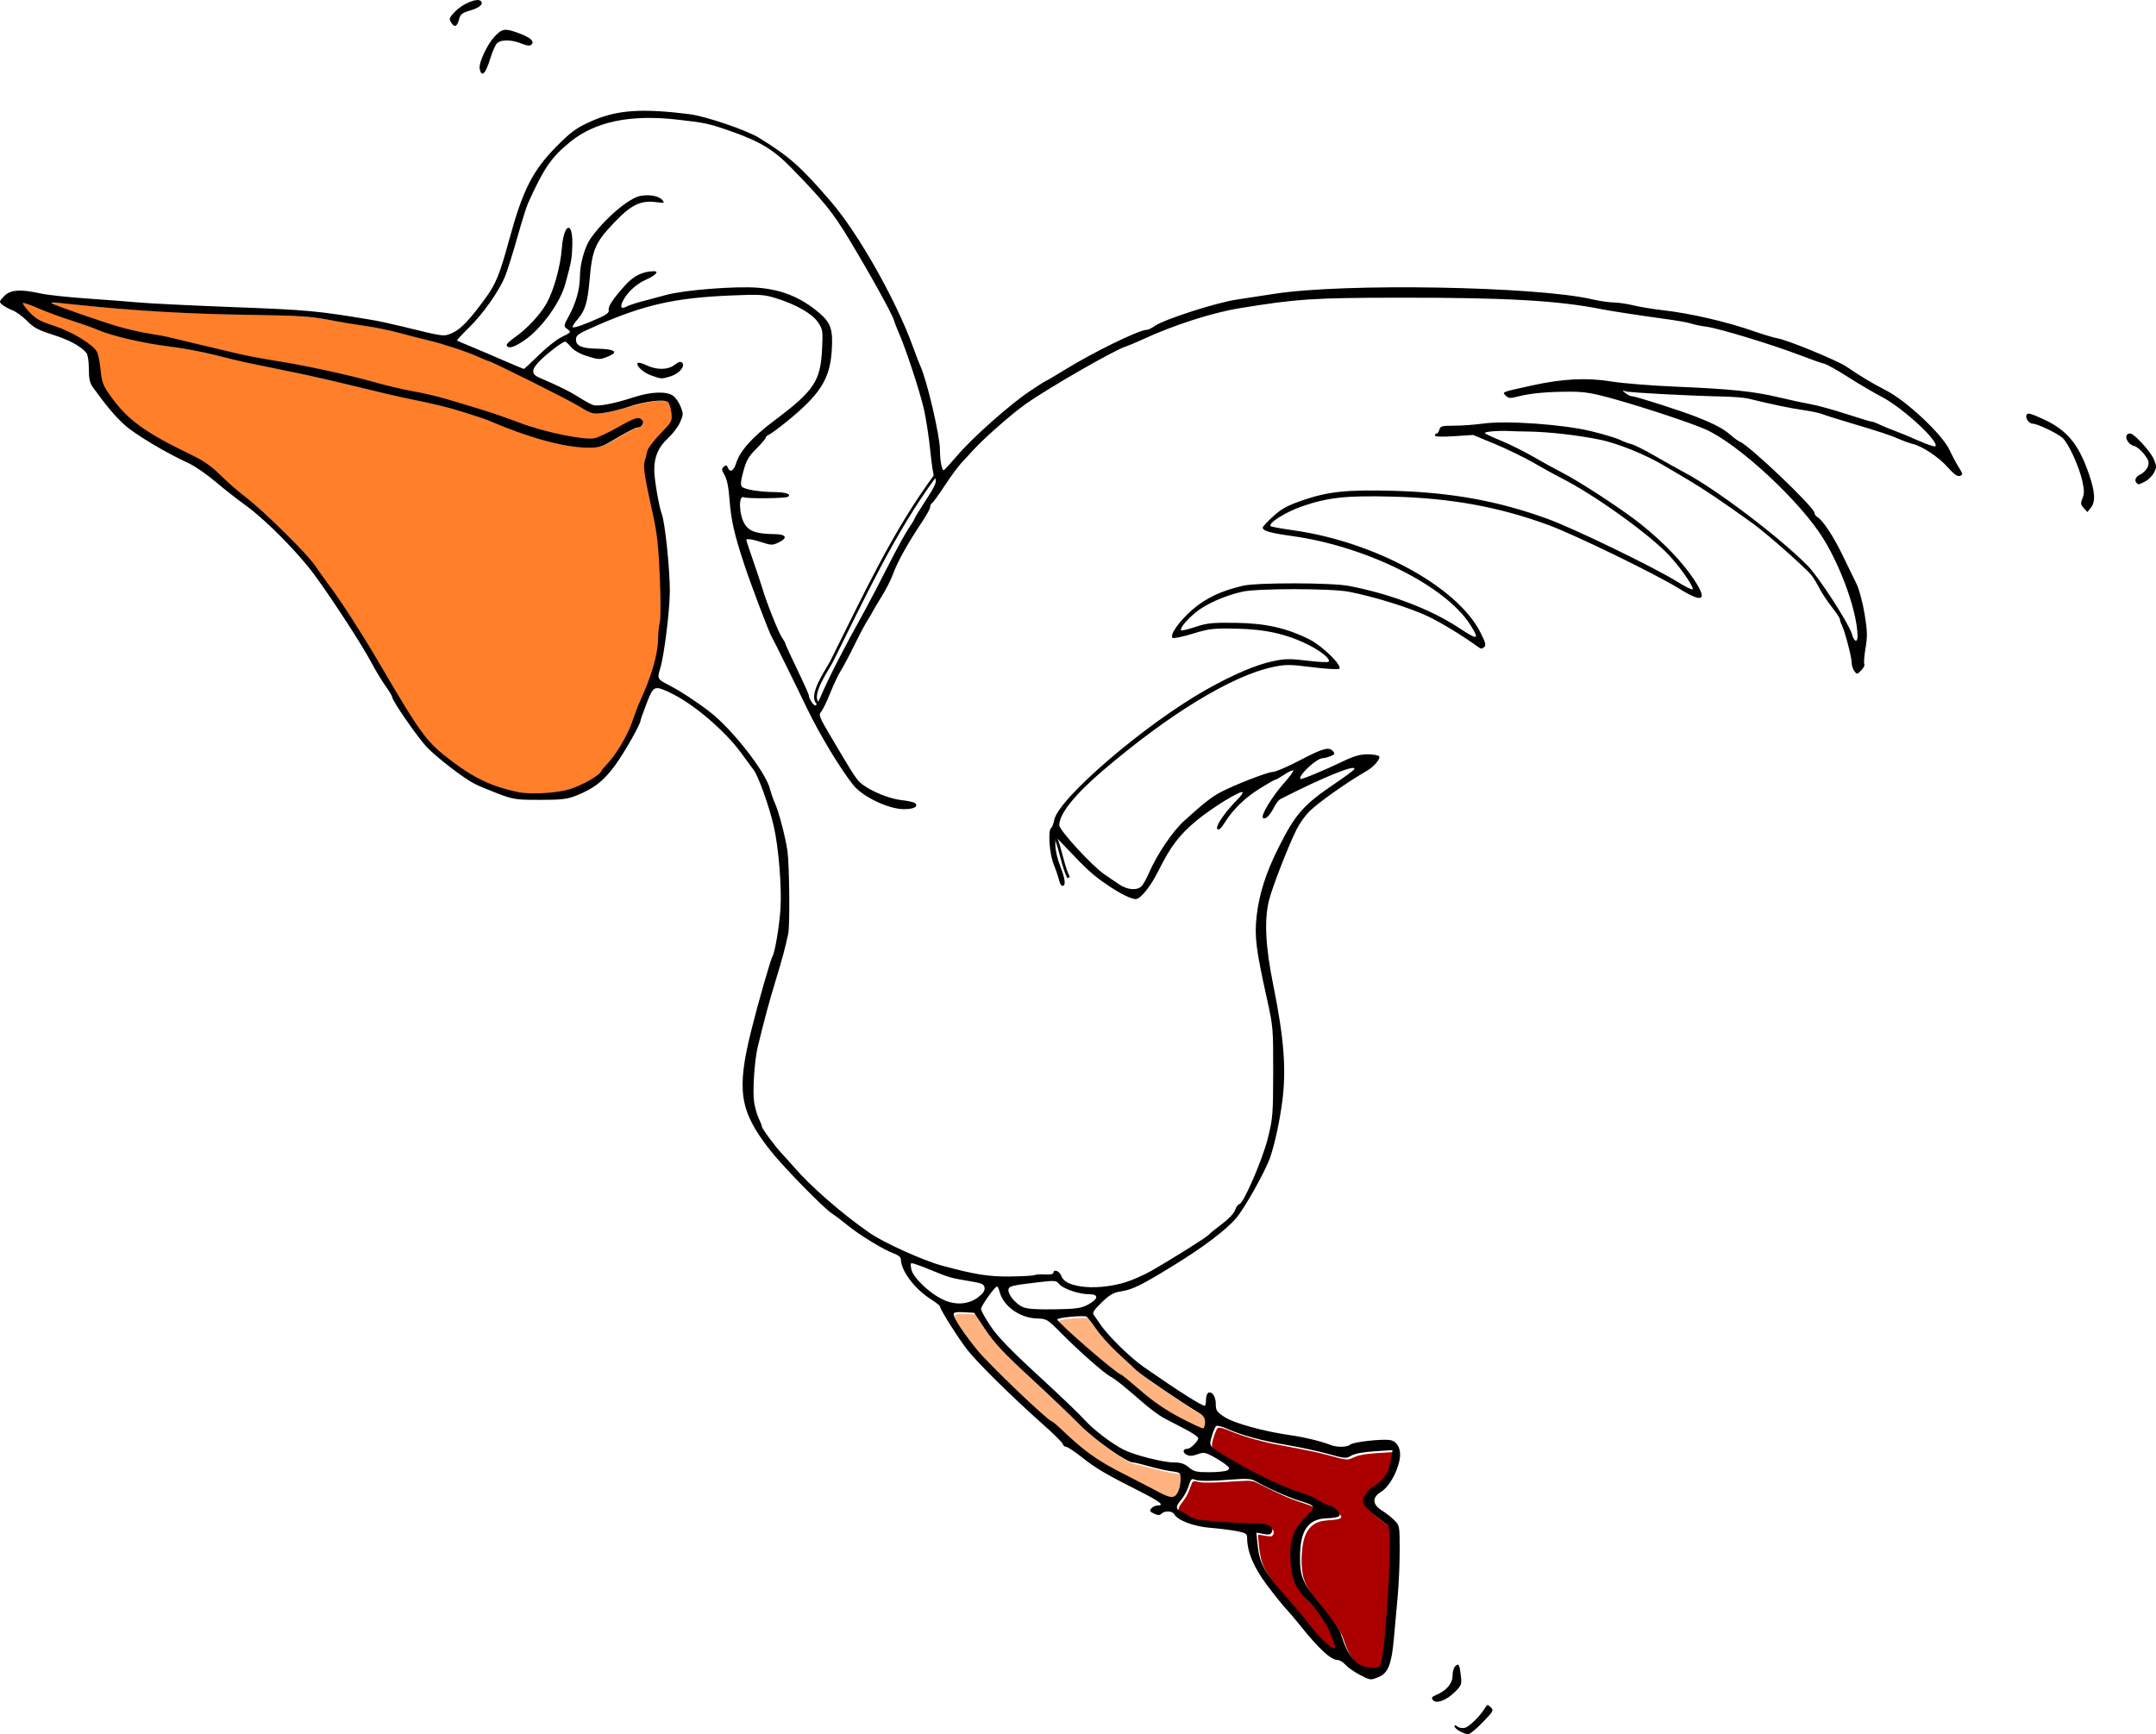 <?xml version="1.0" encoding="UTF-8"?>
<svg width="207.06mm" height="166.58mm" version="1.1" viewBox="0 0 207.06 166.58" xmlns="http://www.w3.org/2000/svg">
<defs>
<filter id="b" x="-.226" y="-.119" width="1.452" height="1.238" color-interpolation-filters="sRGB">
<feGaussianBlur stdDeviation="1.082"/>
</filter>
<filter id="a" x="-1.289" y="-.412" width="3.578" height="1.823" color-interpolation-filters="sRGB">
<feGaussianBlur stdDeviation="0.681"/>
</filter>
</defs>
<g>
<path transform="scale(.265)" d="m269.87 106.95c-16.993-0.178-34.112 2.513-49.737 9.383-3.72 1.866-8.354 2.807-11.234 5.94-1.226 3.193 2.949 4.314 5.299 4.388 2.588 0.558 5.956-0.094 8.148 1.326-4.741 3.662-11.584 0.73-15.471-2.958-1.014-1.448-2.645-1.647-3.85-0.273-3.649 2.875-8.382 5.585-9.794 10.268 0.532 1.975 3.485 2.26 4.914 3.474 6.042 2.851 11.85 6.266 17.989 8.871 9.087 0.118 17.635-5.768 26.827-3.942 3.344 2.016 5.965 6.909 3.061 10.407-3.335 5.197-9.329 9.553-8.886 16.4 0.578 10.236 4.248 19.958 4.769 30.203 1.804 14.992 0.185 30.174-3.06 44.84-0.304 2.46 3.286 2.949 4.697 4.249 13.987 7.823 25.996 19.381 33.968 33.311 4.874 10.622 8.048 22.077 8.352 33.811 0.903 10.877 0.587 21.942-2.733 32.411-3.347 12.776-7.946 25.363-9.471 38.532-0.512 7.541-0.882 15.627 3.203 22.35 5.772 9.446 14.016 17.095 21.927 24.724 16.47 15.18 37.482 26.017 59.88 28.55 7.918 0.641 16.066 0.833 23.859-0.813 1.364-1.563 2.683 1.448 3.329 2.529 4.871 3.152 11.263 2.832 16.829 2.18 13.003-2.434 23.919-10.562 34.773-17.626 4.729-3.356 9.602-6.902 12.502-12.031 2.488-2.201 3.276-5.963 4.902-8.818 4.677-9.903 7.729-20.66 7.544-31.685 0.735-13.509-0.109-27.109-3.377-40.268-2.605-11.432-4.24-23.633-0.218-34.944 3.635-10.139 7.896-20.505 15.242-28.548 5.329-5.272 12.264-8.713 17.539-13.969-0.539-1.364-2.888 0.124-3.893 0.166-8.521 3.138-17.162 6.632-24.482 12.081-1.394 1.609-2.596 4.471-4.463 5.134 2.11-6.526 7.729-11.195 11.122-17.001-0.238-1.338-2.18 0.709-2.865 0.722-8.779 4.463-17.605 9.831-22.986 18.357-0.556 0.51-1.413 2.134-2.076 1.945 1.967-4.965 6.705-8.308 9.309-12.784-1.399-1.179-3.53 0.914-4.96 1.38-10.011 5.892-19.573 13.475-24.782 24.125-2.628 4.317-4.64 9.59-8.936 12.491-4.195-0.504-7.853-3.382-11.354-5.635-6.795-4.76-12.055-11.545-18.362-16.695-0.627 3.805 0.931 7.849 1.798 11.576 0.225 1.807 2.028 4.224 0.942 5.866-1.538-2.496-2.14-5.898-3.065-8.788-1.242-4.729-2.165-10.034 0.611-14.427 3.143-7.414 9.806-12.574 15.452-18.035 15.176-13.131 31.413-25.413 49.537-34.209 8.261-3.977 17.448-6.942 26.689-5.272 2.588-0.057 5.657 0.872 8.027-0.304-0.993-2.755-4.456-3.845-6.725-5.406-10.894-6.244-23.913-7.2-36.19-6.39-4.765 0.552-9.344 2.69-14.06 3.043 0.928-3.679 4.252-6.42 6.839-9.043 7.749-6.615 18.017-10.4 28.241-9.763 12.291 0.256 24.894-1.172 36.805 2.608 12.798 3.116 24.758 8.881 35.924 15.779 0.847 0.785 3.116 0.92 2.148-0.807-4.742-9.632-14.24-15.755-23.19-21.08-15.06-8.532-31.993-13.005-49.002-15.597-1.309-0.61-4.198-0.251-4.563-1.974 5.486-7.486 15.051-9.905 23.65-11.897 12.181-1.412 24.552-0.732 36.767-0.029 19.61 1.846 38.939 6.91 56.623 15.666 12.544 5.599 24.599 12.206 36.748 18.584 1.073 1.006 2.29-0.158 1.402-1.252-8.226-14.164-22.406-23.413-35.757-32.238-13.479-8.216-27.261-16.208-42.055-21.817-4.825-1.082-9.853-0.115-14.725-0.626 1.059-1.012 1.297-3.108 3.268-2.658 10.422-0.447 20.832-1.665 31.285-0.888 16.507 0.644 32.999 4.711 47.178 13.38 18.476 9.872 35.41 22.448 50.817 36.587 6.985 7.33 12.259 16.182 17.055 25.042 0.587 1.038 1.331 4.241 2.969 3.196 0.783-6.719-2.001-13.328-4.024-19.629-4.416-12.476-11.482-24.003-21.09-33.155-10.989-10.84-22.459-22.562-37.766-26.904-11.988-3.904-23.894-8.557-36.401-10.498-8.91-0.679-17.922 0.234-26.669 1.733-1.005 0.384-2.779-1.128-1.077-1.48 12.067-3.326 24.738-5.514 37.262-3.621 17.503 2.095 35.241 1.74 52.677 4.342 18.97 3.148 37.766 7.886 55.388 15.678 3.308 1.039 6.506 3.042 9.95 3.392 1.3-1.146-1.182-2.861-1.75-3.836-7.215-8.41-16.666-14.304-26.178-19.756-11.243-7.516-24.364-11.202-37.054-15.437-21.341-6.945-43.775-9.118-65.802-12.801-27.766-3.205-55.799-2.792-83.7-2.457-23.984 0.497-48.311 3.771-70.381 13.63-18.263 7.716-35.921 17.273-51.526 29.568-13.017 10.693-24.322 23.637-32.121 38.624-7.652 11.719-12.877 24.786-20.172 36.719-5.939 10.921-11.681 21.985-16.738 33.332 4.006 7.904 8.563 15.579 13.552 22.897 5.064 5.893 13.034 7.493 20.278 8.908 1.696 0.299 0.344 1.892-0.774 1.517-9.339 0.311-18.425-4.741-23.253-12.705-11.395-16.993-19.72-35.793-28.256-54.322-6.318-15.236-12.4-30.902-13.926-47.457-0.043-3.022-1.807-5.859-1.664-8.805 0.976-0.234 2.084 2.303 3.165 0.564 2.411-4.206 4.666-8.636 8.465-11.814 7.186-7.12 17.292-11.786 21.935-21.172 2.134-5.484 2.439-11.596 2.084-17.41-2.027-6.216-8.856-8.913-14.399-11.221-4.555-2.112-9.58-1.856-14.473-1.812zm-22.818 24.802c1.379 1.323-1.167 3.03-2.203 3.739-2.742 1.942-6.248 1.763-9.034 0.015-1.293-0.728-3.506-1.781-3.727-3.242 3.839 0.959 8.081 3.077 12.013 1.024 1.012-0.44 1.808-1.435 2.95-1.537z" fill="#fff"/>
<path transform="scale(.265)" d="m234.84 42.488c-11.595 0.131-23.778 3.584-31.912 12.259-7.786 8.198-11.997 19.048-14.944 29.787-2.699 8.68-4.775 17.876-10.5 25.18-3.35 5.071-8.09 9.048-11.698 13.879 7.916 3.836 16.153 7.239 24.32 10.597 5.129-4.092 9.482-9.423 15.468-12.431 0.864-0.373 2.156-1.381 0.928-2.196-2.432-1.281-0.372-3.262 0.351-5.038 3.045-5.357 3.741-11.532 4.316-17.542 0.602-6.296 3.93-11.963 8.485-16.232 4.115-3.928 8.441-8.579 14.314-9.521 1.982-0.024 5.007-0.062 6.087 1.76-3.594 0.253-7.632-0.585-10.716 1.874-5.01 3.566-9.428 8.147-12.611 13.419-4.23 7.901-1.587 17.665-5.96 25.46-0.812 1.741-2.968 3.023-3.067 5.022 1.078 0.837 2.688-0.577 3.859-0.683 3.156-1.328 6.734-2.243 9.318-4.563 1.197-4.8 4.966-8.511 8.55-11.726 2.283-1.864 5.357-3.253 8.312-2.989-0.744 1.307-2.837 1.88-4.098 2.796-3.343 2.189-7.172 4.802-8.238 8.876-0.408 1.351 1.144 1.686 2.055 1.092 9.721-3.383 19.807-5.862 30.119-6.402 10.825-0.777 22.491-1.732 32.331 3.785 4.472 2.581 9.575 5.564 11.385 10.685 0.581 4.443 0.173 9.058-0.554 13.474-2.115 8.713-9.433 14.735-16.05 20.177-3.653 2.684-7.359 5.363-10.118 9.027-2.567 2.696-4.598 5.898-5.219 9.626-0.316 1.751-1.61 4.696 0.861 5.481 5.013 1.907 10.647 0.651 15.679 2.253-0.043 0.758-1.661 0.37-2.243 0.569-4.932 0.257-9.934 0.044-14.827 0.274-0.987 3.502-0.249 7.553 1.738 10.581 3.162 3.495 8.465 2.493 12.628 3.347 1.188-0.221 1.573 1.061 0.429 1.49-2.714 2.409-6.268 0.812-9.274 0.032-0.976-0.069-3.214-1.158-3.526 0.325 3.192 10.449 6.671 20.846 10.754 30.985 1.797 4.039 4.063 7.826 5.702 11.945 2.612 5.265 4.775 10.744 7.258 16.05 0.479 0.993 2.002 1.282 2.355 0.034 4.615-9.501 9.235-19.006 14.386-28.236 8.556-15.652 16.188-31.833 25.948-46.798 1.115-2.2 3.626-4.786 2.15-7.388-1.948-11.094-2.539-22.495-6.223-33.232-3.969-13.454-9.232-26.546-16.353-38.655-6.626-11.425-12.92-23.281-22.255-32.794-6.777-7.386-13.827-15.203-23.526-18.682-9.159-3.905-18.95-6.193-28.894-6.717-2.423-0.18-4.849-0.357-7.28-0.317zm-28.528 40.645c1.482 1.103 0.636 3.485 0.927 5.071 0.341 6.774-1.593 13.454-4.293 19.594-3.821 7.067-9.048 14.002-16.428 17.56-0.504 0.34-2.713 0.717-2.019-0.459 3.629-3.223 7.641-6.08 10.7-9.917 5.949-6.7 7.702-15.911 8.978-24.505 0.554-2.403 0.297-5.416 1.982-7.342l0.078-0.009z" fill="#fff"/>
<path transform="scale(.265)" d="m381.81 464.93c-3.402 0.142-6.773 0.681-10.15 1.083-1.682 0.287-3.459 0.358-5.024 1.096-0.79 0.351-0.871 1.334-0.595 2.053 0.733 2.069 2.368 3.709 4.155 4.918 2.106 1.342 4.709 1.243 7.107 1.374 4.336 0.067 8.684 0.046 13.008-0.326 2.659-0.228 5.245-1.344 7.21-3.15 0.552-0.446 0.786-1.569 4e-3 -1.899-1.444-0.516-3.024-0.298-4.509-0.597-2.464-0.407-4.894-1.163-7.08-2.381-0.818-0.412-1.361-1.14-2.044-1.713-0.602-0.462-1.356-0.489-2.082-0.457z" fill="#fff"/>
<path transform="scale(.265)" d="m330.96 458.46c-0.599-0.035-0.579 0.673-0.523 1.086 0.138 1.993 1.272 3.722 2.551 5.186 2.602 2.943 5.732 5.466 9.266 7.201 2.073 0.951 4.362 1.55 6.656 1.342 3.148-0.095 6.239-1.659 8.181-4.136 0.541-0.816 0.632-2.125-0.15-2.819-1.26-0.844-2.852-0.911-4.293-1.24-3.453-0.636-6.99-1.063-10.263-2.393-3.706-1.359-7.292-3.063-11.083-4.186-0.112-0.024-0.227-0.051-0.343-0.041z" fill="#fff"/>
<path transform="scale(.265)" d="m19.34 109.76c-0.479-0.134-1.11 0.392-0.414 0.642 6.825 2.844 13.898 5.084 20.919 7.398 6.977 2.364 14.279 3.414 21.462 4.909 13.659 3.068 27.19 6.799 41.051 8.895 13.112 2.241 26.069 5.274 38.902 8.762 8.344 1.956 16.838 3.318 24.995 6.002 9.817 2.752 19.322 6.471 29.047 9.505 6.461 1.727 13.052 3.462 19.779 3.504 3.703-0.615 6.834-2.961 10.19-4.5 2.135-0.898 4.088-2.596 6.446-2.808 0.856 0.242 2.077 1.215 1.162 2.096-0.962 1.066-2.662 0.915-3.812 1.748-3.823 1.765-7.193 4.475-11.158 5.894-3.3 0.558-6.712 0.254-10.038 0.064-11.466-1.659-22.229-6.202-32.999-10.283-14.376-5.152-29.549-7.388-44.293-11.195-17.988-4.523-36.273-7.715-54.286-12.121-12.149-2.814-24.739-3.485-36.657-7.316-9.906-3.542-19.896-6.908-29.686-10.775-0.477-0.054-1.714-0.834-1.859-0.014 1.347 2.499 3.52 4.606 5.941 6.085 4.04 2.049 8.541 3.027 12.487 5.305 3.053 1.738 6.499 3.416 8.443 6.441 1.785 4.492 0.776 9.835 3.686 13.935 4.219 6.831 10.349 12.294 17.284 16.268 6.224 3.847 13.071 6.618 19.242 10.517 5.205 4.173 9.908 8.935 15.165 13.052 7.98 6.788 15.519 14.124 22.454 21.971 9.517 12.481 18.018 25.704 25.92 39.259 5.102 8.306 9.754 16.937 15.647 24.724 4.527 5.465 10.387 9.662 16.343 13.434 5.949 3.443 12.524 6.053 19.376 6.875 6.931 0.114 14.237 0.29 20.612-2.871 3.243-1.573 6.758-3.206 8.742-6.37 5.625-5.978 9.269-13.489 11.929-21.177 3.237-7.92 7.041-15.859 7.602-24.536 0.203-4.511 1.242-8.943 1.017-13.479-0.252-11.386-0.408-22.891-3.032-34.033-1.01-5.441-2.623-10.833-2.838-16.377 0.204-2.342 0.715-4.796 1.882-6.868 2.271-3.504 5.827-6.034 7.861-9.687 0.386-2.181-0.015-4.612-1.085-6.562-1.11-1.324-3.177-0.73-4.679-0.744-7.512 0.594-14.435 4.375-21.988 4.512-3.256-0.43-5.807-2.865-8.752-4.169-10.703-5.577-21.439-11.143-32.534-15.908-11.022-4.724-22.77-7.351-34.383-10.165-8.527-1.762-17.16-2.979-25.747-4.406-10.411-1.161-20.918-0.88-31.373-1.295-20.103-0.463-40.184-1.733-60.171-3.95-1.264-0.102-2.532-0.232-3.801-0.19z" fill="#ff7f2a"/>
<path transform="scale(.265)" d="m347.7 476.2c-0.678-0.029-1.848 0.273-1.651 1.169 0.6 2.088 1.986 3.844 3.135 5.656 3.326 4.88 7.128 9.431 11.375 13.536 5.84 5.781 11.687 11.568 17.851 17.006 1.812 1.717 4.045 2.888 5.826 4.634 5.159 4.86 10.448 9.7 16.638 13.234 5.654 3.263 11.531 6.117 17.306 9.155 2.032 0.975 3.992 2.154 6.137 2.866 1.164 0.399 2.536-0.069 3.096-1.195 1.229-2.131 1.433-4.728 1.08-7.119-0.533-0.931-1.818-0.869-2.737-1.095-4.591-0.652-8.996-2.115-13.51-3.122-3.111-0.443-5.638-2.496-8.21-4.129-4.559-3.155-8.932-6.596-12.819-10.56-7.297-7.222-14.921-14.103-22.338-21.2-3.932-3.829-7.93-7.676-10.94-12.302-1.442-2.057-2.769-4.226-4.262-6.228-1.975-0.247-3.988-0.284-5.978-0.305z" fill="#ffb380"/>
<path transform="scale(.265)" d="m393.01 477.7c-2.956 0.045-5.947 0.19-8.824 0.915-0.287 0.049-0.707 0.366-0.401 0.658 1.937 2.262 4.216 4.201 6.399 6.218 4.837 4.301 9.719 8.565 14.861 12.5 0.932 0.775 2.076 1.22 2.987 2.024 4.627 3.668 8.896 7.808 13.889 10.998 4.042 2.648 8.35 4.869 12.726 6.907 0.7 0.244 1.381 0.746 2.146 0.698 0.551-0.248 0.593-0.985 0.703-1.508 0.086-1.156 0.034-2.506-0.934-3.308-1.634-1.392-3.579-2.353-5.344-3.562-5.891-3.827-11.756-7.704-17.399-11.888-1.945-1.523-3.654-3.321-5.491-4.967-3.871-3.605-7.731-7.281-10.753-11.652-0.938-1.253-1.793-2.593-2.908-3.697-0.464-0.369-1.098-0.325-1.654-0.335z" fill="#ffb380"/>
<path transform="scale(.265)" d="m451.71 536.74c-4.81 0.123-9.598 0.754-14.415 0.636-1.297 0.044-2.592-0.042-3.841-0.417-0.559-0.17-1.244-0.044-1.445 0.579-0.836 1.962-1.384 4.079-2.68 5.818-0.808 1.288-2.166 2.419-2.278 4.023 0.138 0.99 1.357 1.186 2.053 1.677 1.791 0.98 3.439 2.361 5.535 2.628 5.138 0.832 10.354 1.056 15.544 1.35 3.022 0.182 6.082-5e-3 9.076 0.463 0.965 0.259 2.362 0.77 2.359 1.963 5e-3 0.766-0.607 1.61-1.446 1.409-1.415-0.027-2.782-0.494-4.183-0.574-0.173 0.745 0.1 1.598 0.112 2.376 0.34 3.486 0.69 7.086 2.39 10.222 2.823 5.332 7.211 9.584 11.043 14.173 3.107 3.508 5.88 7.296 8.986 10.803 1.657 1.714 3.268 3.65 5.502 4.618 0.53 0.195 0.879-0.393 0.689-0.852-1.047-4.186-3.027-8.101-5.562-11.581-2.014-3.027-4.795-5.41-7.082-8.21-2.473-3.25-3.407-7.413-3.46-11.439-0.075-3.19-0.171-6.505 1.144-9.479 1.298-3.372 4.184-5.691 6.421-8.417 0.494-0.542 0.91-1.522 0.132-2.028-2.195-1.337-4.796-1.756-7.154-2.727-4.975-1.827-9.658-4.332-14.415-6.639-0.962-0.365-2.01-0.377-3.026-0.375z" fill="#a00"/>
<path transform="scale(.265)" d="m441.82 517.48c-0.883 0.082-1.054 1.199-1.406 1.841-0.551 1.571-1.198 3.195-1.186 4.881 0.306 1.5 1.876 2.198 3.003 3.018 8.365 5.13 17 9.913 26.154 13.493 3.642 1.417 7.55 2.266 10.817 4.502 1.16 0.782 2.459 1.296 3.804 1.649 1.268 0.517 2.34 1.548 3.036 2.72 0.261 0.736-0.788 1.031-1.317 1.115-2.84 0.556-6.027 0.069-8.522 1.824-2.658 1.732-3.736 4.939-4.128 7.938-0.489 3.746-0.564 7.616 0.294 11.314 1.116 4.043 3.997 7.25 6.508 10.493 2.685 3.318 5.447 6.631 7.463 10.412 1.061 2.895 1.966 5.912 3.754 8.469 1.661 2.571 4.523 4.437 7.637 4.455 1.144-0.04 2.721 0.202 3.406-0.961 0.776-1.815 0.823-3.848 1.137-5.776 1.229-10.867 1.844-21.797 2.229-32.724 0.057-3.726 0.286-7.476-0.128-11.188-0.13-1.425-1.618-2.063-2.546-2.927-2.287-1.834-4.732-3.598-6.545-5.905-0.767-1.467 0.167-3.151 1.09-4.324 1.626-2.134 4.453-2.904 5.962-5.163 2.253-2.877 2.766-6.612 3.228-10.124-0.133-0.402-0.819-0.047-1.141-0.144-3.902 0.273-7.853 0.323-11.689 1.151-1.428 0.266-2.65 1.145-4.036 1.473-2.353 0.086-4.58-0.894-6.85-1.398-6.671-1.793-13.496-2.903-20.268-4.222-5.857-1.188-11.63-2.873-17.134-5.221-0.851-0.288-1.721-0.635-2.628-0.668z" fill="#a00"/>
</g>
<g transform="translate(-.903 -129.74)">
<path d="m141.11 296.04c-0.284-0.154-0.517-0.373-0.517-0.485 0-0.136 0.094-0.127 0.279 0.027 0.154 0.128 0.481 0.181 0.728 0.119 0.426-0.107 1.468-1.14 1.934-1.917 0.202-0.337 0.238-0.34 0.54-0.049 0.304 0.293 0.258 0.379-0.789 1.456-0.612 0.629-1.236 1.141-1.386 1.137-0.15-4e-3 -0.505-0.134-0.789-0.288zm-2.593-3.004c-0.173-0.209-0.109-0.307 0.319-0.489 0.998-0.425 1.569-1.102 1.569-1.86 0-0.385 0.124-0.797 0.28-0.926 0.329-0.273 0.392-0.145 0.53 1.06 0.081 0.706 0.023 0.845-0.606 1.459-0.828 0.808-1.767 1.148-2.092 0.756zm-7.056-2.44c-0.506-0.263-1.107-0.686-1.334-0.94-0.228-0.254-0.566-0.462-0.752-0.462-0.66-2e-3 -1.824-1.085-3.709-3.449-0.401-0.503-0.978-1.179-1.284-1.503s-1.128-1.353-1.828-2.286c-1.252-1.669-1.879-3.174-1.879-4.506 0-0.382-0.132-0.467-0.987-0.636-0.543-0.107-1.694-0.251-2.558-0.321-1.587-0.128-3.12-0.71-3.464-1.314-0.183-0.32-0.913-0.346-1.216-0.043-0.169 0.169-0.336 0.167-0.714-5e-3 -0.407-0.186-0.454-0.274-0.264-0.502 0.126-0.152 0.389-0.277 0.583-0.277 0.743 0 0.28-0.367-1.761-1.398-3.219-1.626-4.156-2.179-5.509-3.253-0.684-0.543-1.356-0.986-1.494-0.986-0.138 0-0.278-0.117-0.312-0.26-0.033-0.143-0.906-1.009-1.94-1.925-2.879-2.553-6.236-5.86-7.221-7.114-0.863-1.099-2.643-3.92-2.644-4.189-2.13e-4 -0.074-0.36-0.362-0.799-0.64-1.644-1.042-2.945-2.767-2.956-3.919 0-0.166-0.307-0.398-0.707-0.54-0.936-0.331-3.293-1.774-4.463-2.734-0.517-0.424-1.151-0.905-1.409-1.069-0.847-0.537-4.764-4.548-6.033-6.175-2.871-3.684-3.181-5.675-1.77-11.364 0.661-2.664 1.883-6.928 2.074-7.238 0.217-0.351 0.64-2.875 0.745-4.446 0.141-2.108-0.174-5.992-0.652-8.043-0.449-1.925-1.458-4.747-1.918-5.359-0.194-0.258-0.722-0.977-1.173-1.597-1.599-2.196-4.658-4.797-6.845-5.822-1.535-0.719-1.605-0.687-2.265 1.024-0.318 0.823-0.577 1.553-0.577 1.622 0 0.348-1.481 2.975-2.399 4.255-1.109 1.548-2.102 2.323-3.843 3.003-0.823 0.321-1.41 0.387-3.435 0.386-2.281-2e-3 -2.546-0.041-4.006-0.594-0.86-0.326-1.879-0.753-2.266-0.951-1.046-0.534-3.564-2.468-4.571-3.512-0.857-0.888-3.344-4.479-3.344-4.827 0-0.095-0.282-0.564-0.627-1.043-0.345-0.479-0.97-1.516-1.389-2.304-0.892-1.676-3.646-5.92-5.41-8.338-1.55-2.123-4.734-5.35-6.597-6.685-0.782-0.561-2.111-1.603-2.954-2.317-0.842-0.714-1.997-1.508-2.565-1.766-2.15-0.974-5.165-2.779-6.159-3.687-0.924-0.844-1.697-1.76-3.002-3.556-0.337-0.463-0.423-0.834-0.423-1.819 0-0.71-0.1-1.361-0.235-1.528-0.523-0.646-1.639-1.251-3.241-1.758-1.376-0.435-1.831-0.679-2.443-1.307-0.413-0.425-1.048-0.888-1.409-1.03-0.362-0.142-0.807-0.386-0.99-0.542-0.315-0.268-0.306-0.312 0.176-0.815 0.599-0.625 1.541-0.698 3.48-0.268 0.652 0.145 2.666 0.365 4.474 0.489 1.809 0.124 4.092 0.299 5.073 0.389 0.982 0.089 5.083 0.289 9.113 0.443 7.101 0.272 7.918 0.348 13.247 1.236 0.568 0.095 1.921 0.39 3.006 0.656 3.959 0.97 3.832 0.955 4.698 0.564 0.774-0.349 1.632-1.253 3.12-3.288 1.027-1.405 1.376-2.264 2.324-5.731 1.279-4.674 2.225-6.541 4.476-8.832 1.467-1.493 2.057-1.91 3.648-2.579 2.328-0.978 4.7-1.124 9.171-0.563 1.542 0.194 5.467 1.528 6.668 2.267 2.926 1.801 4.014 2.767 6.923 6.145 2.624 3.047 6.236 9.438 7.853 13.895 0.3 0.827 0.625 1.672 0.722 1.879 0.623 1.324 1.883 6.708 1.883 8.048 0 1.019 0.192 2.038 0.37 1.965 0.073-0.03 0.662-0.672 1.309-1.428 1.498-1.749 5.031-4.882 6.965-6.176 0.821-0.55 1.531-1 1.577-1 0.046 0 0.772-0.427 1.613-0.948 2.838-1.76 7.285-3.937 8.044-3.937 0.133-5e-5 0.472-0.164 0.752-0.365 0.872-0.625 5.895-2.244 7.875-2.538 1.013-0.15 2.645-0.4 3.627-0.554 6.643-1.043 25.115-0.723 30.499 0.528 0.704 0.164 1.634 0.301 2.067 0.304 0.433 4e-3 1.294 0.13 1.914 0.281 0.62 0.151 1.888 0.36 2.818 0.464 2.625 0.296 6.137 1.107 8.738 2.019 0.878 0.308 1.92 0.619 2.315 0.691 1.007 0.184 5.674 2.107 6.572 2.709 1.617 1.083 2.354 1.524 3.861 2.312 1.982 1.035 5.363 4.223 6.05 5.704 0.24 0.517 0.634 1.258 0.877 1.648 0.402 0.645 0.412 0.72 0.12 0.832-0.233 0.089-0.559-0.142-1.179-0.835-0.873-0.976-2.425-2.01-3.352-2.233-0.282-0.068-0.851-0.271-1.264-0.452-0.904-0.395-1.921-0.731-4.83-1.595-1.21-0.359-2.393-0.734-2.631-0.833-0.237-0.099-1.066-0.272-1.841-0.383-1.226-0.177-2.834-0.513-5.261-1.1-0.362-0.087-1.461-0.176-2.443-0.196-3.144-0.065-8.927-0.372-9.308-0.495-0.365-0.117-0.365-0.115-7e-3 0.178 0.201 0.163 0.485 0.297 0.632 0.297 0.362 0 4.72 1.399 6.237 2.002 1.728 0.687 2.529 1.115 3.236 1.729 0.339 0.294 0.715 0.569 0.836 0.61 0.863 0.293 7.202 6.329 7.202 6.857 0 0.135 0.12 0.313 0.267 0.396 0.531 0.299 1.575 1.88 2.454 3.72 0.494 1.034 1.091 2.26 1.326 2.725 0.235 0.465 0.575 1.733 0.756 2.819 0.28 1.684 0.294 2.172 0.099 3.334-0.126 0.748-0.178 1.443-0.116 1.543 0.062 0.1-0.072 0.368-0.298 0.594-0.396 0.396-0.421 0.398-0.665 0.065-0.139-0.191-0.253-0.563-0.253-0.827 0-0.523-0.679-3.098-0.956-3.626-0.095-0.179-0.172-0.414-0.172-0.522 0-0.108-0.344-0.632-0.765-1.164-0.421-0.532-0.939-1.309-1.152-1.727-0.213-0.417-0.566-1.004-0.785-1.303-0.461-0.63-4.318-4.042-5.664-5.01-2.952-2.122-4.705-3.304-6.29-4.239-0.982-0.579-1.996-1.179-2.255-1.332-1.78-1.055-4.408-2.118-6.107-2.471-2.107-0.437-4.977-0.763-6.952-0.788-0.723-9e-3 -1.484-0.029-1.691-0.043-1.036-0.07-2.592 0.059-2.433 0.203 0.098 0.089 0.825 0.426 1.615 0.749 0.79 0.323 2.186 1.021 3.1 1.55 0.915 0.529 2.086 1.174 2.603 1.434 1.714 0.862 5.988 3.659 7.704 5.041 2.181 1.757 3.939 3.593 5.062 5.286 1.334 2.011 0.876 2.298-1.406 0.882-2.259-1.402-10.044-5.19-12.586-6.124-4.738-1.74-9.316-2.575-14.946-2.724-4.444-0.118-6.235 0.074-8.699 0.931-1.618 0.563-3.296 1.621-3.021 1.904 0.058 0.059 1.03 0.238 2.16 0.396 7.787 1.093 15.684 5.378 17.944 9.737 0.52 1.004 0.599 1.289 0.406 1.481-0.161 0.161-0.321 0.179-0.494 0.054-1.659-1.193-3.519-2.331-4.902-2.999-1.668-0.806-5.229-1.915-7.61-2.37-1.7-0.325-8.779-0.329-10.221-5e-3 -1.709 0.384-3.542 1.201-4.513 2.012-0.895 0.748-1.53 1.54-1.365 1.705 0.05 0.05 0.67-0.101 1.377-0.335 1.115-0.369 1.628-0.421 3.845-0.39 2.889 0.041 4.913 0.496 7.096 1.595 1.256 0.633 3.171 2.511 2.869 2.813-0.089 0.089-1.24 0.025-2.584-0.145-2.182-0.276-2.557-0.278-3.773-0.023-3.944 0.827-9.987 4.509-16.407 9.998-2.658 2.273-4.134 4.127-4.134 5.193 1.4e-4 0.49 3.198 3.969 4.369 4.752 0.388 0.259 1.012 0.683 1.389 0.941 0.8 0.549 1.764 0.612 2.176 0.141 0.158-0.181 0.465-0.736 0.682-1.234 0.793-1.822 2.263-3.997 3.392-5.022 1.832-1.661 2.613-2.276 3.478-2.736 1.319-0.702 4.545-1.953 5.037-1.953 0.249 0 1.421-0.505 2.602-1.123 2.24-1.171 2.793-1.319 3.18-0.853 0.192 0.231 0.146 0.311-0.271 0.47-0.276 0.105-0.612 0.191-0.745 0.191-0.573 0-2.401 1.717-2.123 1.994 0.083 0.083 2.355-0.859 4.076-1.691 1.063-0.514 1.642-0.679 2.385-0.679 0.539 0 1.037 0.091 1.105 0.202 0.136 0.22-0.519 1-1.141 1.358-1.97 1.136-4.682 3.048-5.572 3.93-0.388 0.384-0.931 1.144-1.207 1.689-0.763 1.505-2.339 5.55-2.658 6.82-0.48 1.91-0.354 4.444 0.407 8.196 1.031 5.082 1.262 8.117 0.854 11.191-0.254 1.916-0.713 4.034-1.149 5.307-0.467 1.363-2.508 5-3.323 5.92-1.004 1.133-3.069 2.695-5.797 4.382-3.19 1.973-4.097 2.425-5.198 2.59-0.731 0.11-1.082 0.309-1.866 1.061-0.701 0.672-0.916 0.993-0.785 1.17 0.099 0.134 0.403 0.574 0.675 0.977 0.725 1.076 2.885 3.187 4.179 4.085 3.401 2.36 5.507 3.695 5.829 3.695 0.063 0 0.115-0.249 0.115-0.553s0.088-0.607 0.196-0.674c0.357-0.221 0.743 0.321 0.743 1.044 0 0.633 0.091 0.771 0.836 1.265 0.889 0.589 3.759 1.383 6.304 1.744 1.36 0.193 3.011 0.594 3.908 0.949 0.595 0.236 1.611 0.214 1.864-0.039 0.26-0.26 3.148-0.578 3.875-0.427 0.719 0.149 1.073 0.981 0.846 1.992-0.281 1.251-1.033 2.521-1.759 2.97-0.885 0.547-0.849 1.215 0.098 1.803 0.362 0.225 0.89 0.64 1.174 0.922 0.509 0.506 0.517 0.548 0.517 2.886-7e-5 1.305-0.083 3.26-0.185 4.345-0.102 1.085-0.268 2.926-0.369 4.091-0.216 2.487-0.553 3.357-1.445 3.73-0.807 0.337-0.798 0.338-1.872-0.22zm2.075-1.072c0.262-0.872 0.692-5.998 0.794-9.461 0.085-2.901 0.056-3.631-0.151-3.807-0.141-0.119-0.696-0.558-1.233-0.975-0.537-0.417-1.028-0.92-1.091-1.118-0.171-0.54 0.312-1.293 1.123-1.752 0.814-0.461 1.335-1.33 1.528-2.552l0.131-0.828-1.717 0.111c-1.079 0.07-1.911 0.226-2.24 0.42-0.496 0.293-0.613 0.284-2.211-0.164-0.928-0.26-2.702-0.644-3.942-0.853-2.401-0.404-4.337-0.928-5.759-1.558-0.48-0.213-0.955-0.336-1.055-0.275-0.1 0.062-0.292 0.507-0.427 0.989-0.288 1.03-0.417 0.886 2.167 2.412 2.15 1.269 5.164 2.684 6.427 3.016 0.538 0.142 1.297 0.474 1.688 0.74 0.39 0.265 0.844 0.482 1.009 0.482 0.165 0 0.49 0.202 0.722 0.45 0.532 0.566 0.32 0.723-1.058 0.784-1.734 0.077-2.485 1.208-2.485 3.746 0 1.923 0.263 2.5 2.199 4.829 0.842 1.013 1.612 2.14 1.732 2.537 0.695 2.292 1.58 3.237 3.038 3.247 0.547 4e-3 0.708-0.08 0.81-0.418zm-4.405-1.597c-7e-5 -0.077-0.171-0.591-0.381-1.142-0.411-1.081-1.469-2.607-2.433-3.509-0.928-0.868-1.368-1.891-1.467-3.41-0.137-2.093 0.2-3.15 1.378-4.328 1.116-1.116 1.106-1.145-0.562-1.655-1.029-0.315-3.113-1.246-4.239-1.894-0.367-0.211-0.839-0.241-2.161-0.135-2.164 0.174-3.306 0.171-3.679-7e-3 -0.231-0.111-0.347 0.025-0.522 0.609-0.124 0.413-0.434 0.999-0.69 1.303-0.549 0.653-0.584 0.935-0.136 1.102 0.181 0.067 0.556 0.288 0.834 0.491 0.398 0.29 1.018 0.407 2.913 0.552 1.324 0.101 2.874 0.171 3.446 0.157 1.178-0.03 1.822 0.296 1.621 0.821-0.102 0.266-0.257 0.305-0.809 0.201l-0.683-0.128 0.129 1.256c0.171 1.667 0.698 2.635 2.589 4.75 0.861 0.963 1.962 2.272 2.448 2.91 1.125 1.476 2.405 2.572 2.405 2.058zm-15.087-14.893c0.13-0.257 0.238-0.78 0.24-1.161 0-0.686-7e-3 -0.694-0.89-0.811-0.491-0.065-1.455-0.282-2.143-0.481-0.688-0.2-1.373-0.363-1.522-0.363-0.63 0-3.69-2.166-5.128-3.629-0.831-0.846-2.963-2.877-4.738-4.514-2.518-2.321-3.466-3.334-4.314-4.604l-1.087-1.628-0.986-0.057c-0.733-0.042-0.986 9e-3 -0.986 0.198 0 0.381 1.031 1.934 2.327 3.505 1.098 1.332 6.528 6.535 7.024 6.731 0.13 0.051 0.514 0.359 0.853 0.683 2.256 2.159 3.5 3.068 5.836 4.262 1.358 0.694 2.97 1.529 3.582 1.856 1.265 0.674 1.597 0.677 1.932 0.014zm4.752-2.07c0.239-0.158 0.21-0.243-0.188-0.555-0.258-0.203-0.825-0.559-1.258-0.792-0.707-0.379-0.857-0.398-1.45-0.183-0.492 0.178-0.761 0.186-1.049 0.032-0.408-0.219-0.349-0.564 0.097-0.564 0.305 0 1.03-0.724 1.03-1.029 0-0.113-0.564-0.499-1.252-0.857-0.689-0.358-1.598-0.831-2.02-1.051-0.422-0.22-1.29-0.854-1.929-1.409-1.957-1.701-2.764-2.348-3.254-2.608-0.616-0.327-3.041-2.469-4.728-4.176-1.302-1.317-1.369-1.358-2.312-1.387-1.654-0.051-3.238-1.191-3.587-2.584-0.068-0.272-0.179-0.491-0.245-0.485-0.224 0.02-1.53 1.859-1.53 2.155 0 0.162 0.422 0.919 0.938 1.684 0.681 1.01 1.927 2.298 4.557 4.712 1.99 1.827 3.986 3.736 4.434 4.241 0.827 0.932 2.602 2.289 3.773 2.885 1.006 0.512 3.773 1.219 4.779 1.221 0.697 1e-3 1.044 0.113 1.471 0.472 0.49 0.413 0.734 0.469 2 0.467 0.793-1e-3 1.569-0.087 1.724-0.189zm-2.161-4.611c0-0.415-0.148-0.634-0.626-0.924-1.767-1.072-5.457-3.58-5.95-4.046-0.31-0.292-1.143-1.067-1.851-1.721-0.708-0.654-1.616-1.67-2.019-2.258-0.403-0.588-0.822-1.124-0.932-1.192-0.248-0.153-2.808 0.09-2.808 0.267 0 0.295 5.758 5.282 6.099 5.282 0.06 0 0.907 0.693 1.884 1.54 1.202 1.043 2.428 1.884 3.801 2.608 1.115 0.587 2.111 1.05 2.215 1.028 0.103-0.022 0.188-0.285 0.188-0.584zm-11.274-11.281c1.041-0.546 1.107-1.015 0.141-1.015-0.977 0-2.513-0.523-2.88-0.982-0.279-0.348-0.396-0.358-2.067-0.161-2.541 0.299-2.804 0.37-2.804 0.756 0 0.488 0.724 1.331 1.393 1.623 0.407 0.178 1.309 0.241 3.022 0.213 2.066-0.034 2.559-0.101 3.194-0.434zm-10.491-0.745c0.448-0.342 0.63-0.619 0.59-0.899-0.05-0.351-0.257-0.438-1.561-0.65-1.637-0.267-1.891-0.341-3.57-1.034-0.62-0.256-1.33-0.527-1.578-0.601-0.427-0.128-0.444-0.102-0.331 0.497 0.149 0.792 1.703 2.29 3.035 2.926 1.204 0.575 2.464 0.487 3.416-0.238zm14.132-1.424c0.659-0.203 1.758-0.689 2.443-1.078 2.024-1.152 5.357-3.247 5.563-3.498 0.105-0.128 0.671-0.587 1.257-1.021 0.626-0.464 1.145-1.017 1.259-1.341 0.106-0.304 0.281-0.552 0.389-0.552 0.384 0 2.224-4.233 2.745-6.314 0.482-1.926 0.513-2.303 0.521-6.369 8e-3 -4.196-9e-3 -4.401-0.598-7.046-1.053-4.731-1.212-6.006-0.992-7.954 0.236-2.094 0.887-4.141 2.072-6.515 1.63-3.266 2.414-4.161 5.425-6.196 0.957-0.647 1.794-1.263 1.859-1.368 0.377-0.61-2.885 0.701-7.076 2.845-0.155 0.079-0.426 0.427-0.603 0.773-0.411 0.806-0.812 1.204-1.058 1.052-0.282-0.175 0.819-2.018 2.002-3.35 0.549-0.618 0.952-1.17 0.896-1.226-0.056-0.056-0.44 0.122-0.853 0.396-0.413 0.273-0.81 0.497-0.881 0.497-0.071 0-0.737 0.379-1.48 0.842-1.431 0.892-2.554 1.986-3.378 3.292-0.35 0.554-0.561 0.735-0.699 0.598-0.222-0.222 0.717-1.612 1.86-2.754 0.371-0.371 0.626-0.723 0.567-0.782-0.195-0.195-2.951 1.504-4.42 2.723-1.668 1.385-2.494 2.475-3.677 4.851-0.74 1.487-1.71 2.692-2.168 2.692-0.462 0-1.553-0.551-2.819-1.423-1.348-0.929-1.853-1.391-4.046-3.705l-0.853-0.9v0.851c0 0.477 0.213 1.384 0.486 2.064 0.477 1.192 0.542 1.888 0.172 1.841-0.103-0.013-0.24-0.261-0.304-0.55-0.064-0.289-0.296-0.973-0.517-1.52-0.413-1.024-0.565-3.298-0.234-3.503 0.092-0.057 0.221-0.393 0.287-0.747 0.388-2.068 8.811-9.281 14.672-12.564 2.568-1.438 4.745-2.363 6.353-2.699 1.145-0.239 1.64-0.246 3.272-0.046 1.058 0.129 1.981 0.177 2.053 0.105 0.228-0.228-0.636-0.965-1.854-1.583-2.103-1.066-4.166-1.538-6.968-1.595-2.267-0.046-2.63-5e-3 -4.216 0.479-0.954 0.291-1.823 0.475-1.93 0.409-0.357-0.22 0.62-1.62 1.902-2.726 1.284-1.108 2.788-1.816 4.864-2.29 1.363-0.311 8.49-0.297 10.147 0.02 4.002 0.766 7.881 2.246 10.597 4.045 1.819 1.204 1.993 1.151 1.058-0.324-2.371-3.738-9.979-7.525-17.101-8.511-2.123-0.294-2.822-0.496-2.822-0.817 0-0.089 0.451-0.573 1.001-1.074 0.797-0.725 1.363-1.037 2.772-1.524 2.48-0.858 4.267-1.049 8.709-0.931 5.628 0.149 10.208 0.984 14.942 2.722 2.554 0.938 10.186 4.64 12.372 6.002 0.753 0.469 1.421 0.801 1.485 0.738 0.172-0.172-1.187-2.136-2.272-3.283-1.958-2.071-7.216-5.835-10.354-7.412-0.517-0.26-1.694-0.909-2.616-1.442s-2.613-1.356-3.758-1.829l-2.081-0.859-1.832 0.119c-1.181 0.077-1.832 0.052-1.832-0.07 0-0.104 0.075-0.189 0.166-0.189 0.091 0 0.21-0.169 0.264-0.376 0.086-0.331 0.256-0.376 1.418-0.376 0.726 0 1.958-0.089 2.738-0.197 2.269-0.316 7.752 0.069 10.446 0.732 1.188 0.293 2.415 0.661 2.725 0.818 0.31 0.157 0.803 0.343 1.094 0.413 0.292 0.07 1.291 0.568 2.221 1.107 0.93 0.539 2.275 1.291 2.989 1.672 3.017 1.61 9.042 6.179 11.734 8.9 1.058 1.069 3.982 5.59 4.255 6.579 0.204 0.739 0.537 0.864 0.537 0.201 0-2.183-1.487-6.444-3.257-9.333-2.207-3.603-8.2-9.164-11.366-10.549-1.399-0.612-5.528-1.987-8.489-2.827-2.255-0.64-3.016-0.774-4.416-0.78-2.13-9e-3 -3.876 0.147-5.041 0.45-0.789 0.206-0.946 0.197-1.208-0.065-0.369-0.369-0.478-0.326 2.49-0.981 2.982-0.658 5.306-0.772 7.704-0.378 1.034 0.17 3.781 0.39 6.107 0.489 5.382 0.229 7.503 0.45 9.959 1.036 1.085 0.259 2.458 0.554 3.05 0.656 0.593 0.102 2.115 0.521 3.382 0.932 1.268 0.41 2.389 0.747 2.493 0.749 0.103 2e-3 0.399 0.112 0.658 0.244 0.258 0.133 0.892 0.396 1.409 0.585 0.517 0.189 1.601 0.637 2.41 0.996 0.809 0.359 1.524 0.599 1.589 0.534 0.424-0.424-3.116-3.694-5.151-4.756-0.813-0.425-2.282-1.289-3.263-1.92-0.981-0.631-1.996-1.196-2.255-1.256-0.259-0.06-1.316-0.434-2.35-0.83-2.632-1.01-7.776-2.575-8.964-2.728-0.547-0.07-1.203-0.206-1.458-0.3-0.254-0.095-1.354-0.292-2.443-0.438-2.234-0.301-5.268-0.765-6.114-0.934-4.197-0.843-9.221-1.13-19.542-1.116-8.219 0.011-9.791 0.115-15.296 1.013-2.603 0.425-6.316 1.618-9.225 2.964-0.672 0.311-1.433 0.63-1.691 0.71-1.071 0.329-7.392 3.962-9.601 5.518-1.284 0.904-3.908 3.201-4.966 4.348-0.334 0.362-0.881 0.954-1.215 1.315-0.334 0.362-1.059 1.347-1.61 2.191-0.551 0.843-1.091 1.588-1.2 1.655-0.109 0.067-0.198 0.245-0.198 0.395 0 0.15-0.324 0.758-0.721 1.351-1.469 2.198-2.411 3.893-2.877 5.175-0.18 0.496-0.656 1.427-1.057 2.067-0.401 0.64-0.787 1.291-0.858 1.446-0.071 0.155-0.296 0.536-0.5 0.846-0.204 0.31-0.76 1.359-1.236 2.331-0.475 0.972-1.069 2.092-1.319 2.488-0.25 0.396-0.715 1.377-1.033 2.179-0.318 0.802-0.708 1.603-0.867 1.78-0.264 0.294-0.181 0.505 0.967 2.443 1.926 3.253 2.013 3.393 2.506 4.064 0.595 0.808 2.752 1.811 4.267 1.983 0.619 0.07 1.199 0.202 1.29 0.293 0.335 0.335-0.116 0.573-1.084 0.573-1.449 0-3.928-1.172-4.83-2.282-1.221-1.504-3.29-4.934-4.516-7.489-1.241-2.586-3.17-6.495-3.338-6.764-0.252-0.404-1.938-4.851-2.637-6.952-0.951-2.863-1.279-4.298-1.417-6.201-0.086-1.193-0.244-1.984-0.474-2.384-0.295-0.512-0.307-0.631-0.079-0.82 0.209-0.174 0.291-0.156 0.383 0.082 0.2 0.52 0.571 0.333 0.795-0.402 0.362-1.188 1.545-2.514 3.657-4.099 3.845-2.885 4.452-3.794 4.604-6.894 0.084-1.72 0.061-1.876-0.382-2.545-0.549-0.83-2.087-1.717-4.019-2.318-1.188-0.369-1.537-0.391-4.391-0.27-5.38 0.228-8.284 0.886-12.965 2.938-1.685 0.739-1.879 0.873-1.879 1.302 0 0.603 0.558 0.844 2.016 0.87 1.684 0.029 2.117 0.308 1.123 0.723-0.855 0.357-0.911 0.356-2.153-0.035-0.609-0.192-1.197-0.532-1.461-0.846-0.243-0.288-0.493-0.524-0.557-0.524-0.228 0-1.481 0.931-2.285 1.698-0.988 0.942-1.042 1.406-0.207 1.766 1.976 0.85 2.919 1.317 3.793 1.876 0.54 0.345 1.165 0.686 1.391 0.758 0.487 0.155 2.048-0.149 3.935-0.765 1.582-0.516 3.05-0.577 3.697-0.154 0.246 0.161 0.583 0.632 0.748 1.046 0.282 0.704 0.279 0.803-0.049 1.539-0.193 0.432-0.726 1.131-1.185 1.552-0.893 0.819-1.29 1.747-1.29 3.014 3.55e-4 0.877 0.456 3.536 0.727 4.24 0.305 0.793 0.777 5.32 0.77 7.388-0.007 1.876-0.539 6.179-0.92 7.421-0.304 0.993-0.276 1.051 0.785 1.597 1.143 0.588 2.651 1.572 3.992 2.604 2.111 1.624 5.334 5.747 5.748 7.352 0.107 0.415 0.319 1.028 0.472 1.361 0.382 0.834 1.028 3.296 1.222 4.656 0.187 1.308 0.241 7.125 0.074 7.918-0.285 1.352-0.566 2.395-1.231 4.578-0.631 2.068-1.031 3.555-1.696 6.295-0.318 1.31-0.514 4.285-0.35 5.315 0.087 0.547 0.29 1.257 0.45 1.579 0.161 0.322 0.292 0.661 0.292 0.752 0 0.196 1.268 1.921 1.902 2.586 0.242 0.254 0.772 0.846 1.177 1.315 1.628 1.885 4.669 4.529 7.297 6.346 1.351 0.934 5.11 2.631 6.911 3.121 3.173 0.863 4.511 1.074 6.608 1.046 1.171-0.016 2.21-0.077 2.309-0.135 0.099-0.058 0.543-0.084 0.986-0.057 0.481 0.029 0.806-0.032 0.806-0.153 0-0.393 0.575-0.196 0.747 0.256 0.215 0.565 0.729 0.852 1.859 1.038 1.207 0.198 2.904 0.043 4.323-0.395zm-45.543-87.094c-0.765-0.269-1.483-0.924-1.314-1.197 0.051-0.083 0.427 0.01 0.835 0.207 0.995 0.481 2.079 0.464 2.721-0.041 0.363-0.286 0.566-0.342 0.711-0.198 0.333 0.333-0.293 1.065-1.125 1.314-0.866 0.26-0.847 0.26-1.829-0.085zm-7.868 39.747c1.216-0.376 2.894-1.332 3.057-1.742 0.041-0.103 0.259-0.372 0.483-0.597 0.852-0.851 2.038-2.82 2.472-4.104 0.248-0.734 0.569-1.587 0.713-1.898 1.171-2.53 1.782-4.642 1.793-6.202 0.007-0.517 0.077-1.194 0.164-1.503 0.086-0.309 0.086-2.254-4.26e-4 -4.321-0.122-2.901-0.267-4.251-0.638-5.919-0.832-3.747-0.983-4.713-0.816-5.236 0.087-0.272 0.2-0.707 0.251-0.965 0.051-0.258 0.613-1.007 1.249-1.664 1.132-1.169 1.154-1.212 1.061-2.043-0.053-0.467-0.211-0.928-0.351-1.024-0.401-0.274-2.188-0.049-3.732 0.469-0.775 0.26-1.883 0.53-2.463 0.6-1.006 0.122-1.112 0.092-2.349-0.661-1.089-0.663-8.423-4.322-8.663-4.322-0.043 0-0.516-0.197-1.053-0.438-1.081-0.486-3.29-1.211-4.733-1.553-0.517-0.123-1.743-0.437-2.725-0.698-0.982-0.261-2.504-0.574-3.382-0.696-0.878-0.122-2.485-0.39-3.57-0.597-1.575-0.3-2.995-0.39-7.046-0.45-6.436-0.095-11.47-0.388-17.41-1.014-2.076-0.219-2.13-0.221-2-0.091 0.15 0.15 4.714 1.739 6.444 2.243 0.827 0.241 2.137 0.537 2.913 0.657 0.775 0.12 1.705 0.296 2.067 0.391 0.362 0.095 1.757 0.431 3.1 0.746 1.343 0.315 2.95 0.694 3.57 0.842 0.62 0.148 2.184 0.439 3.476 0.646 3.003 0.483 6.859 1.321 9.474 2.06 1.128 0.319 2.807 0.711 3.73 0.871 0.923 0.16 2.368 0.501 3.21 0.757 0.842 0.256 2.25 0.679 3.128 0.94 0.878 0.261 2.589 0.851 3.802 1.313 2.362 0.899 6.183 1.685 7.19 1.48 0.31-0.063 1.304-0.531 2.207-1.038 1.738-0.977 2.002-1.055 2.355-0.702 0.264 0.264-0.032 0.719-0.469 0.719-0.153 0-1.009 0.436-1.903 0.969-1.52 0.906-1.705 0.969-2.847 0.96-2.25-0.017-5.565-0.922-9.489-2.591-0.31-0.132-1.367-0.489-2.349-0.793-1.675-0.519-2.709-0.77-5.919-1.435-0.723-0.15-2.668-0.607-4.322-1.017-1.653-0.409-3.894-0.929-4.979-1.155-1.085-0.226-2.523-0.525-3.194-0.665-0.672-0.14-1.729-0.358-2.349-0.484-0.62-0.126-2.058-0.468-3.194-0.759-1.137-0.291-3.124-0.662-4.416-0.824-2.497-0.314-5.441-0.995-6.791-1.573-0.45-0.193-1.665-0.624-2.698-0.958-1.034-0.334-2.458-0.86-3.164-1.169-0.707-0.309-1.328-0.519-1.381-0.466-0.053 0.053 0.232 0.447 0.633 0.877 0.594 0.636 1.026 0.877 2.332 1.297 1.691 0.544 3.764 1.796 4.142 2.503 0.122 0.228 0.281 1.018 0.353 1.756 0.117 1.199 0.226 1.474 1.016 2.582 1.56 2.187 3.314 3.455 7.671 5.547 1.201 0.577 1.958 1.103 2.818 1.959 0.647 0.644 1.726 1.587 2.398 2.096 1.695 1.285 5.927 5.455 6.688 6.59 0.346 0.517 0.991 1.419 1.433 2.004 1.022 1.354 3.071 4.535 4.571 7.095 4.243 7.243 4.678 7.833 7.144 9.7 2.186 1.655 3.904 2.455 6.376 2.969 1.16 0.241 3.698 0.099 4.909-0.275zm24.105-8.857c0.877-2.026 2.078-4.368 4.31-8.409 0.428-0.775 1.413-2.662 2.187-4.192 0.775-1.531 1.663-3.152 1.974-3.604 0.311-0.452 0.565-0.87 0.565-0.93 0-0.06 0.465-0.822 1.034-1.694 1.035-1.588 1.171-1.939 0.875-2.272-0.087-0.098-0.263-1.236-0.391-2.527-0.128-1.292-0.406-3.11-0.618-4.04-0.383-1.684-1.77-5.897-2.412-7.328-0.185-0.413-0.397-0.963-0.471-1.221-0.171-0.603-2.412-4.638-4.369-7.869-1.516-2.503-2.445-3.647-5.491-6.763-1.713-1.752-3-2.527-5.864-3.529-2.029-0.71-2.456-0.801-5.123-1.098-4.494-0.5-7.837 0.199-10.231 2.14-1.817 1.473-2.552 2.544-4.075 5.939-0.139 0.31-0.596 1.775-1.015 3.255-0.419 1.48-0.934 3.129-1.145 3.664-0.559 1.418-2.099 3.617-3.489 4.982-0.667 0.655-1.186 1.216-1.152 1.247 0.033 0.03 0.526 0.244 1.095 0.476 0.568 0.231 1.982 0.833 3.142 1.337s2.142 0.917 2.183 0.917c0.041 0 0.673-0.588 1.405-1.306 0.731-0.718 1.694-1.49 2.139-1.714 1.045-0.527 1.031-0.508 0.608-0.826-0.353-0.266-0.349-0.296 0.183-1.266 0.677-1.235 1.047-2.584 1.05-3.825 0-1.143 0.462-2.782 0.997-3.557 1.296-1.877 3.711-3.945 4.83-4.134 0.91-0.154 1.77 0.018 2.101 0.418 0.222 0.269 0.164 0.289-0.569 0.191-1.538-0.205-2.444 0.24-4.139 2.03-1.755 1.855-2.043 2.528-2.286 5.347-0.194 2.25-0.429 3.037-1.155 3.864-0.318 0.362-0.533 0.704-0.478 0.76 0.113 0.113 1.046-0.21 2.544-0.879 0.697-0.312 0.974-0.534 0.92-0.74-0.091-0.349 0.393-1.085 1.581-2.404 0.817-0.906 1.674-1.326 2.749-1.347 0.551-0.011 0.162 0.408-0.758 0.815-0.97 0.429-1.863 1.274-2.255 2.135-0.244 0.536-0.092 0.706 0.398 0.444 0.207-0.111 0.827-0.321 1.378-0.467 0.551-0.146 1.639-0.438 2.418-0.649 1.754-0.475 6.668-0.863 8.802-0.693 2.315 0.184 4.124 0.921 5.869 2.393 1.169 0.985 1.379 1.628 1.228 3.757-0.189 2.669-1.165 4.171-4.407 6.781-0.741 0.597-1.476 1.135-1.632 1.194-0.156 0.06-0.284 0.18-0.284 0.268 0 0.087-0.408 0.567-0.908 1.066-0.746 0.746-0.969 1.133-1.251 2.178-0.252 0.931-0.288 1.326-0.135 1.479 0.27 0.27 1.7 0.502 3.175 0.516 1.05 0.01 1.615 0.216 1.236 0.45-0.256 0.158-3.892 0.196-4.231 0.044-0.534-0.239-0.462 1.726 0.094 2.593 0.452 0.705 1.146 0.93 2.942 0.953 1.044 0.014 1.195 0.373 0.33 0.786-0.61 0.291-0.722 0.291-1.6 4e-3 -0.917-0.3-1.531-0.392-1.531-0.229 0 0.044 0.303 0.953 0.673 2.02s0.759 2.236 0.865 2.598c0.39 1.334 1.545 4.243 1.877 4.727 0.188 0.274 0.343 0.553 0.343 0.619 0 0.066 0.507 1.17 1.127 2.453 0.62 1.283 1.127 2.422 1.127 2.531 0 0.277 0.435 0.945 0.616 0.945 0.082 0 0.305-0.359 0.495-0.799zm-30.134-33.764c-0.06-0.097 0.26-0.43 0.71-0.74 1.19-0.819 2.489-2.196 3.112-3.301 0.703-1.246 1.342-3.541 1.475-5.296 0.185-2.443 1.073-2.721 1.009-0.316-0.034 1.278-0.094 1.612-0.669 3.714-0.506 1.851-2.348 4.378-3.986 5.468-0.985 0.655-1.455 0.789-1.652 0.47zm151.46 15.604c-0.301-0.333-0.318-0.462-0.12-0.94 0.182-0.439 0.179-0.78-0.013-1.649-0.307-1.389-1.318-3.6-1.892-4.139-0.459-0.431-2.422-1.372-2.862-1.372-0.366 0-0.736-0.511-0.609-0.841 0.09-0.234 0.359-0.169 1.571 0.383 2.285 1.04 3.409 2.371 4.397 5.209 0.62 1.782 0.68 2.74 0.209 3.323l-0.333 0.412zm5.087-2.4c-0.265-0.265-0.105-0.616 0.387-0.851 0.282-0.135 0.59-0.467 0.686-0.738 0.143-0.406 0.082-0.613-0.349-1.177-0.287-0.376-0.725-0.735-0.972-0.797-0.739-0.185-1.056-1.197-0.375-1.197 0.379 0 1.962 1.731 2.279 2.492 0.265 0.637 0.266 0.762 7e-3 1.265-0.159 0.307-0.537 0.686-0.84 0.843-0.629 0.325-0.651 0.33-0.82 0.16zm-159.14-39.816c-0.103-0.537 0.715-2.302 1.411-3.047 0.732-0.783 0.98-0.831 2.148-0.421 1.267 0.445 1.747 0.834 1.426 1.155-0.161 0.161-0.407 0.138-0.982-0.093-0.964-0.386-1.962-0.394-2.336-0.02-0.158 0.158-0.434 0.771-0.613 1.362-0.482 1.591-0.877 1.989-1.054 1.063zm-2.741-4.426c-0.225-0.36-0.185-0.465 0.417-1.081 0.725-0.742 2.11-1.301 2.429-0.981 0.296 0.296-0.109 0.647-1.076 0.933-0.714 0.211-0.886 0.352-1.01 0.831-0.186 0.718-0.437 0.817-0.76 0.299z" stroke-width=".188"/>
<path d="m90.694 175.48c-3.972 5.377-6.816 11.579-9.905 17.756-0.414 0.828-2.198 3.284-1.336 4.051" fill="none" filter="url(#b)" stroke="#000" stroke-width=".265px"/>
<path d="m102.26 210.07c0.54 1.409 0.733 2.9 1.268 3.969" fill="none" filter="url(#a)" stroke="#000" stroke-width=".265px"/>
</g>
</svg>
